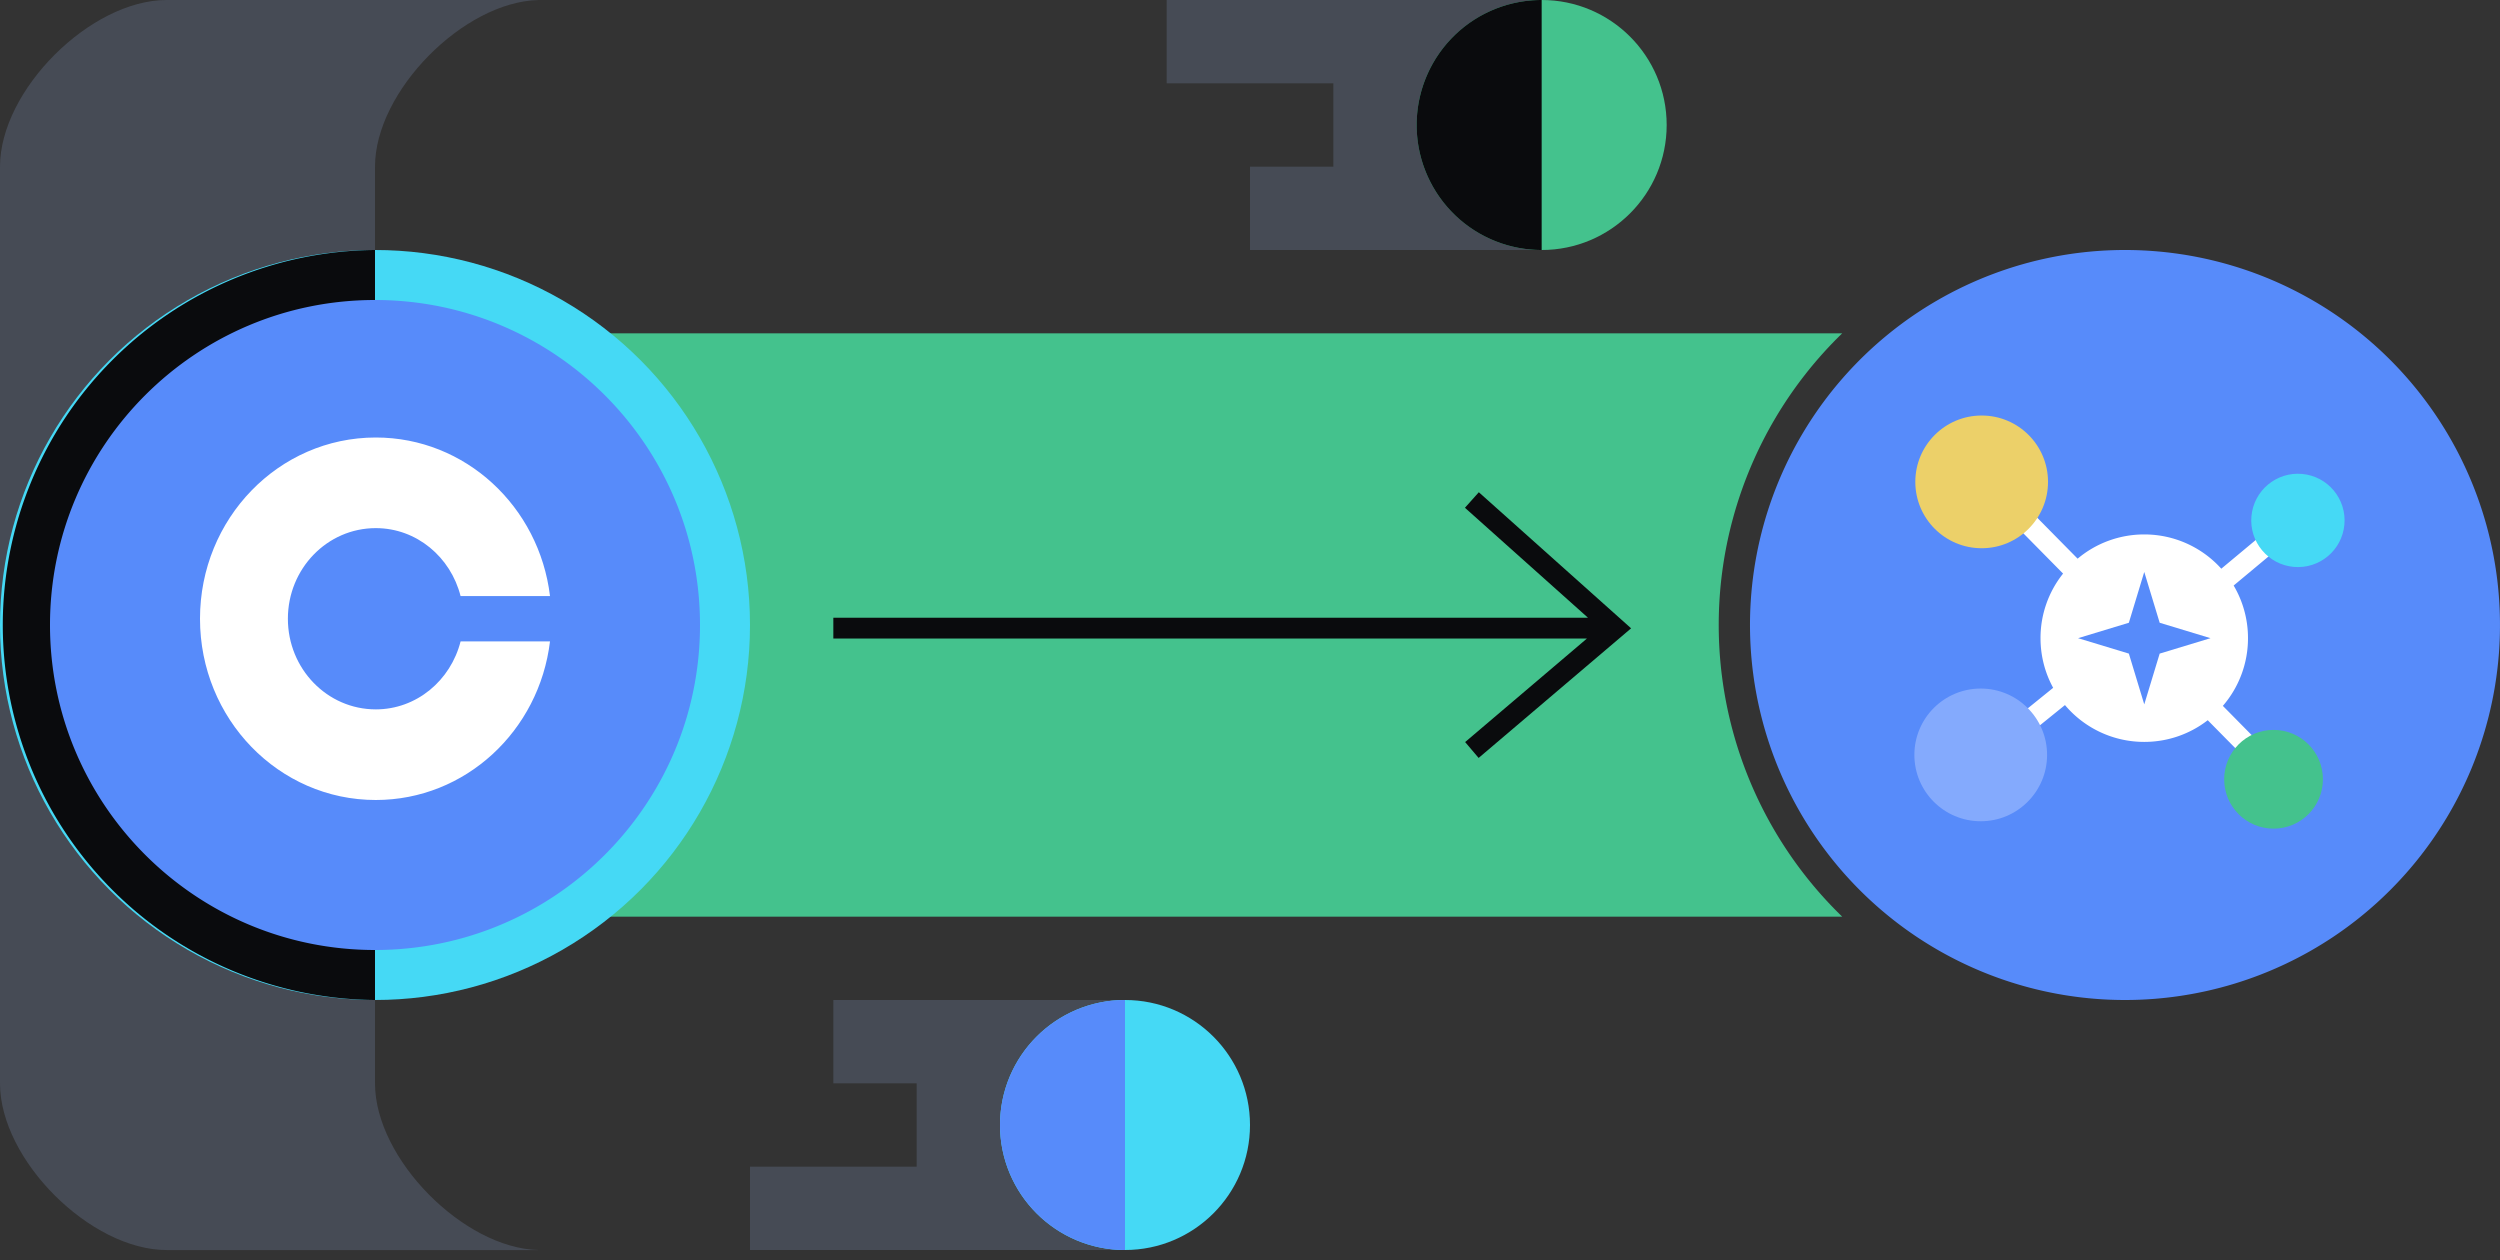 <svg xmlns="http://www.w3.org/2000/svg" fill="none" viewBox="0 0 240 121"><rect x="0" y="0" width="240" height="121" fill="#333333" stroke="none"/><path fill="#44C28D" fill-rule="evenodd" d="M176.852 32a38.995 38.995 0 0 0 0 56H35V32z" clip-rule="evenodd"/><path fill="#464B55" d="M51.67 120.004H16c-7.305 0-16-8.637-16-16v-88C0 8.641 8.695 0 16 0h35.67v.004C44.515.181 36 8.752 36 16.004v88c0 7.252 8.516 15.819 15.67 15.996zM72 120v-8h36v8zm16-8v-8h20v8zm-8-8v-8h28v8zM112 0v8h36V0zm16 8v8h20V8zm-8 8v8h28v-8z"/><path fill="#44C28D" d="M148 24c-6.627 0-12-5.373-12-12s5.373-12 12-12 12 5.373 12 12-5.373 12-12 12"/><path fill="#45D9F5" d="M120 108c0 6.627-5.373 12-12 12s-12-5.373-12-12 5.373-12 12-12 12 5.373 12 12"/><circle cx="36" cy="60" r="36" fill="#45D9F5"/><path fill="#0A0B0D" d="M36 24a36.001 36.001 0 0 0 0 72z"/><path fill="#0A0B0D" fill-rule="evenodd" d="m156.586 60.319-14.638 12.443-1.295-1.524 11.691-9.938H80v-2h72.444l-11.81-10.554 1.333-1.492z" clip-rule="evenodd"/><path fill="#0A0B0D" d="M148 0a12 12 0 0 0-12 12 12 12 0 0 0 12 12z"/><path fill="#578BFA" d="M108 96a12 12 0 1 0 0 24zm96 0a36 36 0 0 0 33.26-22.223 36.01 36.01 0 0 0-7.804-39.233A36 36 0 1 0 204 96M67.2 60c0 17.231-13.968 31.2-31.2 31.2C18.77 91.2 4.8 77.231 4.8 60S18.77 28.8 36 28.8c17.232 0 31.2 13.969 31.2 31.2"/><path fill="#FFFFFF" d="M36.075 68.1c-4.662 0-8.438-3.892-8.438-8.7s3.776-8.7 8.438-8.7c3.923 0 7.193 2.783 8.14 6.524h8.586C51.768 48.634 44.681 42 36.075 42 26.752 42 19.2 49.786 19.2 59.4s7.551 17.4 16.874 17.4c8.606 0 15.693-6.633 16.726-15.226h-8.583c-.95 3.743-4.219 6.527-8.143 6.527"/><path fill="#FFFFFF" fill-rule="evenodd" d="m211.943 69.141 3.038 3.08 1.424-1.406-3.011-3.051a9.92 9.92 0 0 0 2.413-6.5 9.9 9.9 0 0 0-1.376-5.053l3.702-3.085-1.28-1.537-3.609 3.007a9.93 9.93 0 0 0-7.395-3.29 9.92 9.92 0 0 0-6.397 2.327l-4.337-4.396-1.424 1.405 4.364 4.423a9.9 9.9 0 0 0-2.165 6.2c0 1.727.44 3.35 1.213 4.766l-3.317 2.684 1.257 1.555 3.194-2.583a9.94 9.94 0 0 0 7.612 3.536c2.295 0 4.41-.777 6.094-2.082" clip-rule="evenodd"/><circle cx="190.24" cy="46.26" r="6.37" fill="#ECD069"/><circle cx="218.26" cy="74.81" r="4.74" fill="#44C28D"/><circle cx="190.15" cy="72.47" r="6.37" fill="#84AAFD"/><circle cx="220.6" cy="49.96" r="4.48" fill="#45D9F5" transform="rotate(5.193 220.603 49.96)"/><path fill="#578BFA" d="m205.849 54.908 1.48 4.877 4.878 1.48-4.878 1.48-1.48 4.877-1.479-4.877-4.878-1.48 4.878-1.48z"/></svg>